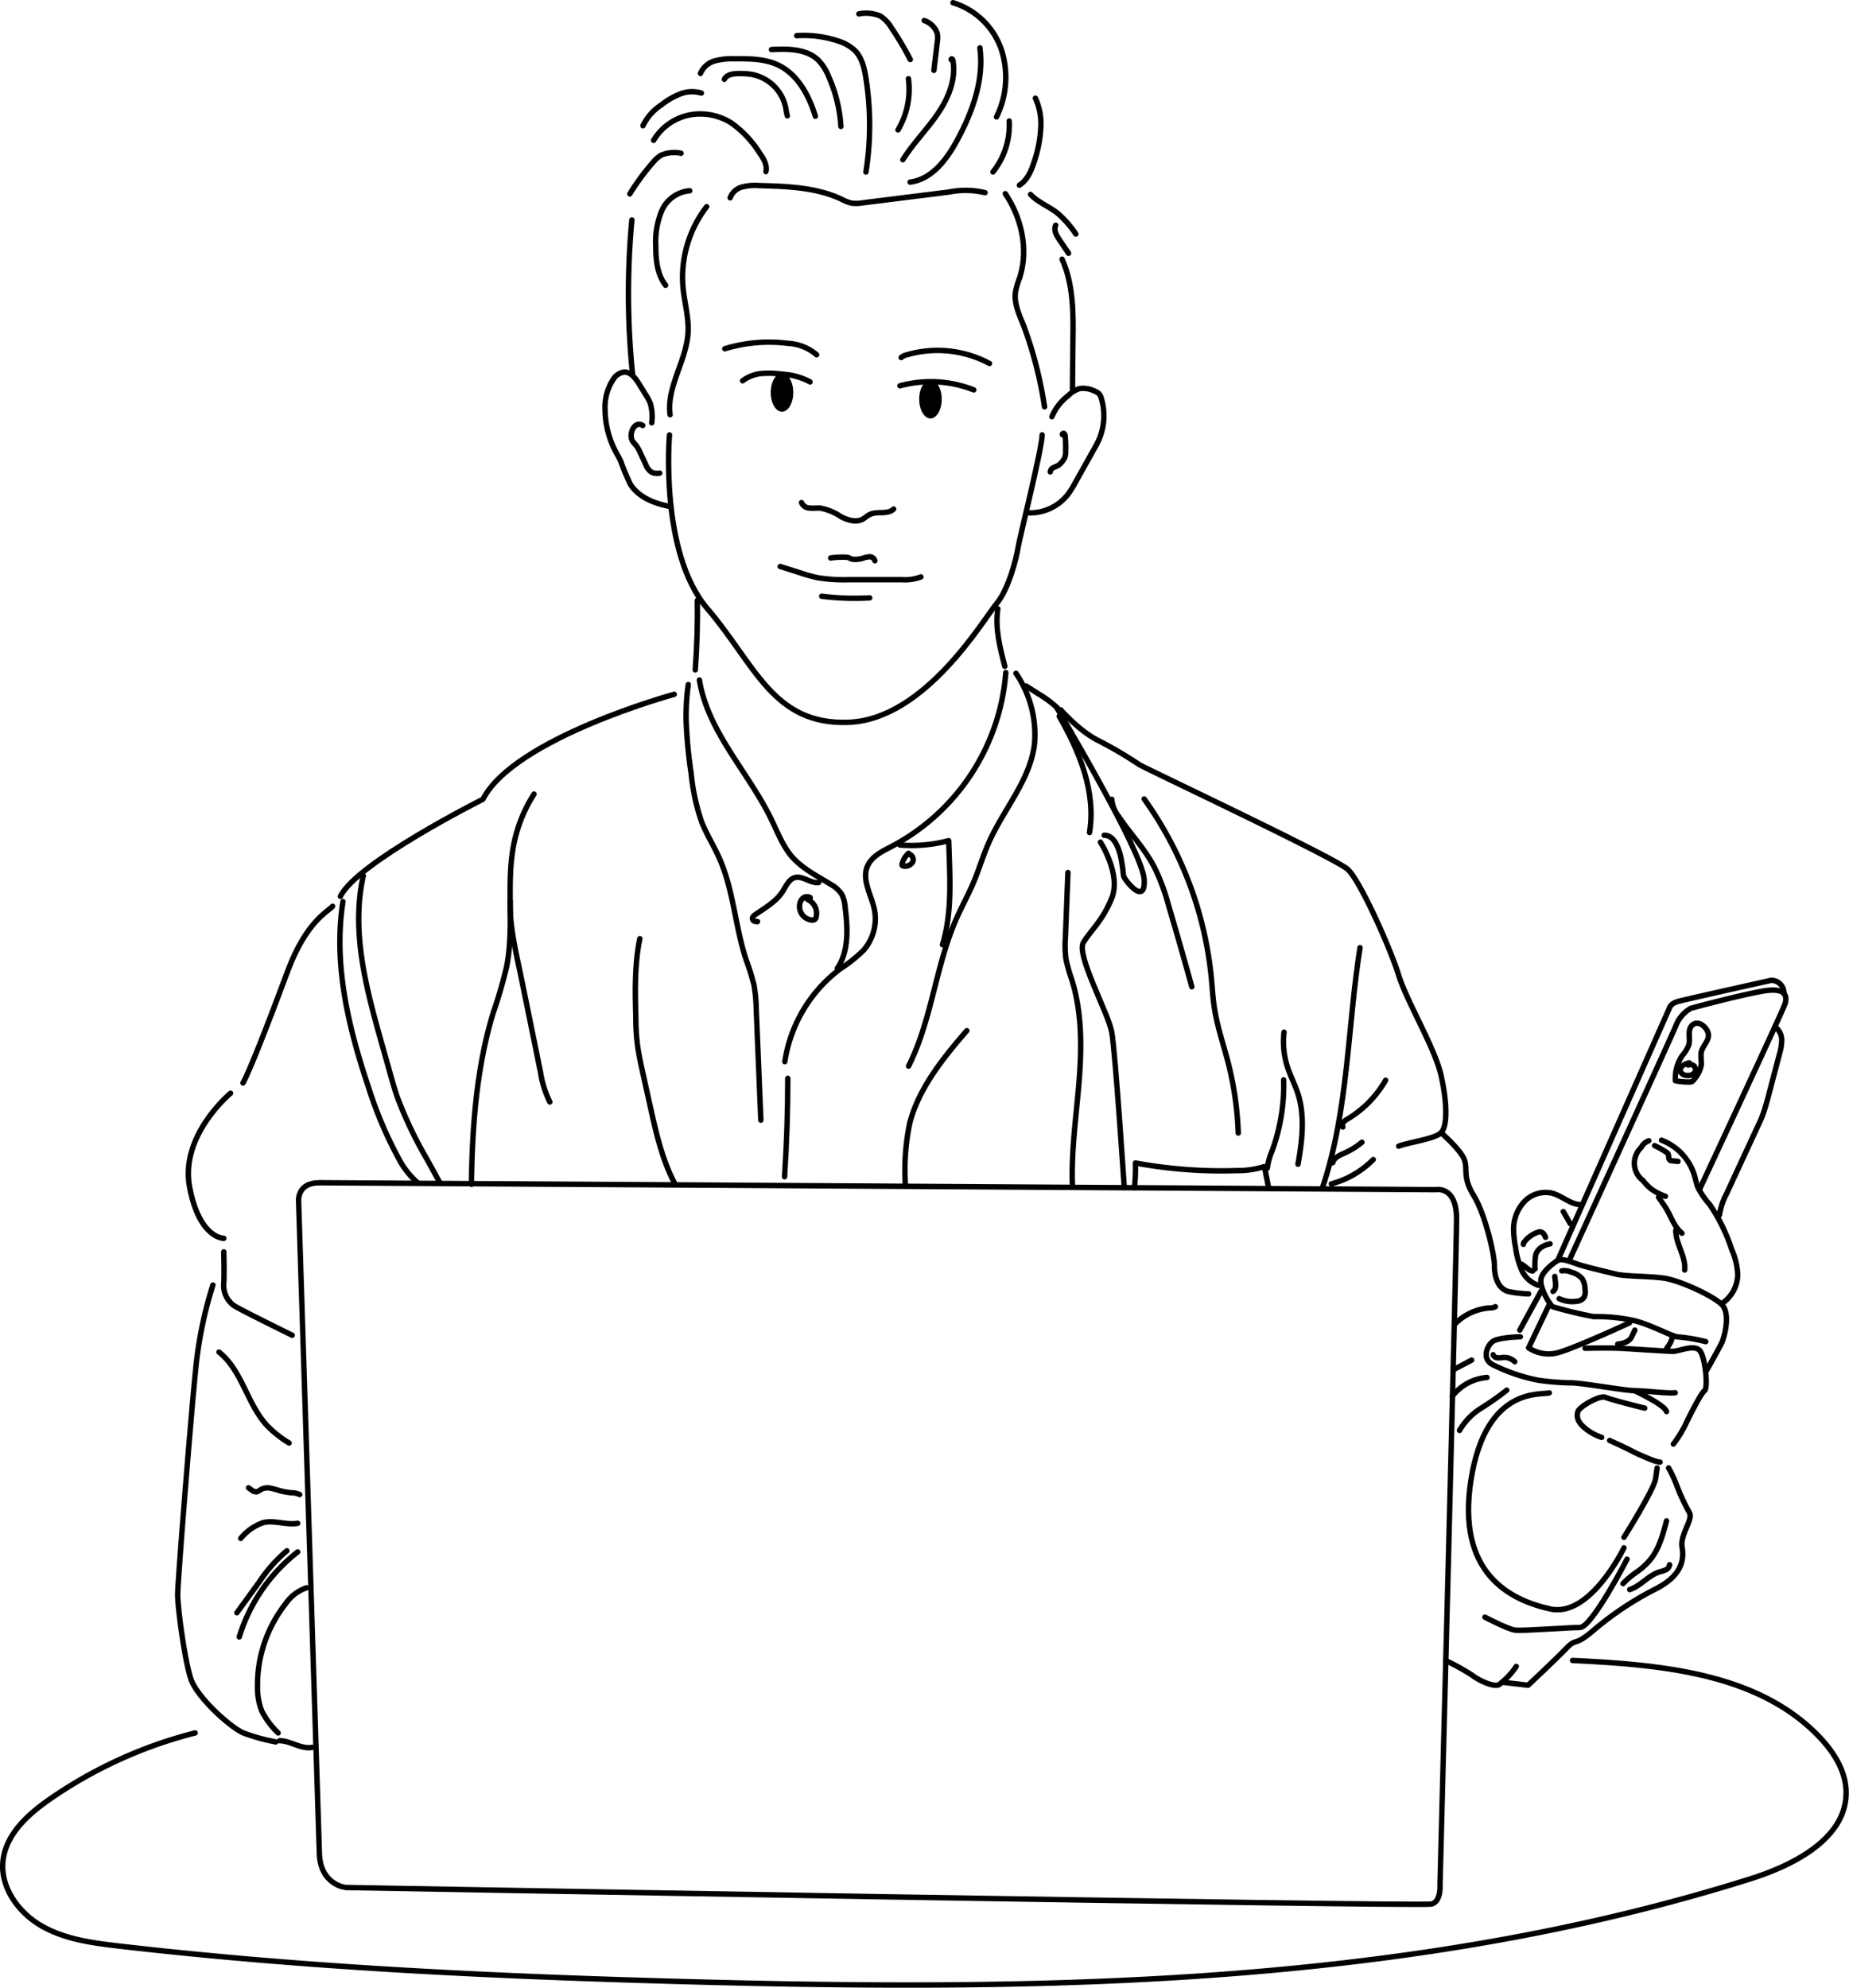 <svg xmlns="http://www.w3.org/2000/svg" viewBox="0 0 341.64 367.29"><defs><style>.cls-1{fill:none;stroke:#000;stroke-linecap:round;stroke-linejoin:round;}</style></defs><g id="레이어_2" data-name="레이어 2"><g id="라인"><path class="cls-1" d="M59,342.12,55.17,221.86s-.25-3.32,3.83-3.32,206.3,1.28,206.3,1.28,3.83-.77,3.83,5.36-3.06,123.07-3.06,123.07.25,3.06-1.54,3.57-200.68-3.06-200.68-3.06S59,348.25,59,342.12Z"/><path class="cls-1" d="M196,131.16s3.45,4,7.09,5.75a76.81,76.81,0,0,1,7.46,4.4c1.73,1,36.2,17.23,38.49,19.34s7.85,14.55,9.39,19.53,6.7,13.41,7.85,18.58,1.15,9.38,0,10.53-5.75,1.72-7.85,2.49"/><path class="cls-1" d="M266.26,209.29s3.64,3.16,4.31,5-.39,3.16,1.72,6.6,3.83,10.82,3.83,12.93.67,4.5,2.87,4.88a22.58,22.58,0,0,0,3.45.38"/><path class="cls-1" d="M300.06,286s-6.23,12.93-13.6,11.3-17.43-6.51-14.65-23.94,13.12-15.51,14.46-16"/><path class="cls-1" d="M300.06,284.06s5.55-8.8,5.84-10.81l.28-2"/><path class="cls-1" d="M300.63,288.09s-6.51,12.63-8.71,12.63-10.63.67-12,.48-5.55-2.39-5.55-2.39"/><path class="cls-1" d="M267.14,306.84a42.69,42.69,0,0,1,4.86,2.69c1.25,1,4.12,2.3,5,1.73a13.82,13.82,0,0,0,3.16-3.35"/><path class="cls-1" d="M277.54,310.83l4.8.56s5.17-4.83,7.09-6.84,1.43-.21,5-3.31a59.37,59.37,0,0,1,11.77-7.79c4.5-2.4,5-5.17,4.6-7.57s2.11-5.07,1.34-6.41a37.75,37.75,0,0,1-2.39-5.17,24.82,24.82,0,0,0-1.44-3.06"/><path class="cls-1" d="M299.88,292.61a16.75,16.75,0,0,1,2.74-2.28,13.2,13.2,0,0,0,2.23-2.06c1.68-2,2.4-4.69,3.07-7.25"/><path class="cls-1" d="M301.12,293.71c2-.63,3.45-2.62,5.49-3.26a7,7,0,0,0,1.17-.38,1.19,1.19,0,0,0,.7-.94"/><path class="cls-1" d="M295.94,265.59A9.27,9.27,0,0,1,293,264c-1.53-1.21-1.72-2.17-1.47-3.13s4.09-3.12,5.11-2.68,6.6,1.85,7.26,2"/><path class="cls-1" d="M297.41,266.16s3.38,1.53,4.21,2,4.53,2.11,5.11,2"/><path class="cls-1" d="M280.91,247s-4,.1-5.08.86-2.1,3.26,0,4.31a33.21,33.21,0,0,0,8.43,2.87,48.51,48.51,0,0,0,6.13.48c1.91,0,9.86,1.44,11.68,1.44s6.32.57,7.46.38"/><path class="cls-1" d="M302.07,257s5.57,2.58,5.85,3.83"/><path class="cls-1" d="M292.87,249.12s4-.1,6.23,0,8.81.57,10,.57,4.11-1.43,5.07,0,1.44,6.8.77,7.28-2.68,4.5-3.55,6.32a22,22,0,0,1-2.2,3.54"/><path class="cls-1" d="M298.91,248.35s2-.09,2.58-1.34l.58-1.24"/><path class="cls-1" d="M309,247.06a4.56,4.56,0,0,1-1,2"/><path class="cls-1" d="M315.21,253.43s2.46-4.33,2.94-5.37,1.63-5.36,0-7-7.85-4.5-10.72-4.89-6.13-.28-8.52-.67c0,0-5.7-1.34-7.14-1.82s-3.26-1.27-4-.76c0,0-2.87,1.82-3.06,3.54s1.82,4.88,2.2,5a76.83,76.83,0,0,0,7.56,1.82,32,32,0,0,1,7.57.76c3.35.87,7,3,8.13,3a31.59,31.59,0,0,1,5,.86"/><path class="cls-1" d="M288.57,234.82a3.06,3.06,0,0,1,1.75.25,3.85,3.85,0,0,1,2.05,1.25,3.91,3.91,0,0,1,.5,2,2.26,2.26,0,0,1-.24,1.48,1.87,1.87,0,0,1-1.34.65,5.71,5.71,0,0,1-3.21-.49"/><path class="cls-1" d="M287.28,235.86l.12,1.09a3.39,3.39,0,0,1,0,.9,1.12,1.12,0,0,1-.45.77"/><path class="cls-1" d="M304.65,210.78a2.6,2.6,0,0,0-1.42,1.26,4,4,0,0,0,.36,6.11,10.45,10.45,0,0,0,1.42,1.48,10,10,0,0,0,2.71,1.42"/><path class="cls-1" d="M306.45,221.22l.63.91c.29.41.57.82.83,1.25.91,1.54,1.46,3.38,2.87,4.49"/><path class="cls-1" d="M309.67,227.18a2.36,2.36,0,0,0,0,.75c.24,2.31,1.83,4.42,1.61,6.73"/><path class="cls-1" d="M307,210.68a10.14,10.14,0,0,1,6.12,6.63c.19.66.31,1.34.56,2a14.41,14.41,0,0,0,2.22,3.25,32.48,32.48,0,0,1,4.06,8.3,12.83,12.83,0,0,1,1.12,4.68,6.59,6.59,0,0,1-2.89,5.3"/><path class="cls-1" d="M317.7,224.5a12.27,12.27,0,0,1,1.29-3.87l5.55-12c.48-1,1-2.1,1.36-3.19s.63-2.06.9-3.1l2-7.61a9.34,9.34,0,0,0,.41-2.51,3.06,3.06,0,0,0-1-2.29"/><path class="cls-1" d="M314,219.82s15.55-33.32,15.83-34.37.58-3.16-4.21-2.3-13.21,3.16-13.21,3.16a6.27,6.27,0,0,0-2.77,3.25c-1,2.4-19.64,43.22-19.64,43.22"/><path class="cls-1" d="M286.36,240.82l-3.92,8.23a6.72,6.72,0,0,0,5.64.83c3.26-.95,13-5.45,13-5.45"/><line class="cls-1" x1="280.81" y1="245.77" x2="284.72" y2="238.62"/><path class="cls-1" d="M287.8,232.94l20.64-46.63s.18-.86,1.55-1.25,17.26-3.92,17.26-3.92a2.33,2.33,0,0,1,2.36,2.43"/><path class="cls-1" d="M312.5,189.62c-.72.93-.15,2.29-.45,3.43a6.44,6.44,0,0,1-1.18,1.95,7.4,7.4,0,0,0-1.31,4.69,11.55,11.55,0,0,0,2.49.24,1.25,1.25,0,0,0,.61-.11,1.41,1.41,0,0,0,.38-.39,5.57,5.57,0,0,0,1.33-2.83,18,18,0,0,1-.06-2.07c.23-1.27,1.59-2.28,1.33-3.54S313.59,188.22,312.5,189.62Z"/><path class="cls-1" d="M312.12,196.38a3.18,3.18,0,0,0-1.21.51,1.06,1.06,0,0,0-.39,1.17,1.28,1.28,0,0,0,1.14.65,1.64,1.64,0,0,0,1.42-.47,1,1,0,0,0,0-1.19.91.91,0,0,0-1.14-.25"/><path class="cls-1" d="M278.4,256.87a52,52,0,0,1-4.72,3.32,11.8,11.8,0,0,0-4,4.12"/><path class="cls-1" d="M268.33,258a9.06,9.06,0,0,1,6.42-3.48"/><path class="cls-1" d="M268.53,253.09l3.39-1.78"/><path class="cls-1" d="M276.32,241.44a2.14,2.14,0,0,1-1.06.23,10,10,0,0,0-6.46,3"/><path class="cls-1" d="M284.22,237.49a5.25,5.25,0,0,1-3.09-2.88,15.81,15.81,0,0,1-1.11-4.19,17.26,17.26,0,0,1-.35-3.36,7.43,7.43,0,0,1,2-5.05,5.42,5.42,0,0,1,5.06-1.55c1.9.48,3.46,2.13,5.41,2.13"/><path class="cls-1" d="M290.14,226.11l-1.29-2.24"/><path class="cls-1" d="M283.63,234.47a12.37,12.37,0,0,1,.13-2.66,2.67,2.67,0,0,1,1.05-1.34,4.21,4.21,0,0,1,1.6-.64"/><path class="cls-1" d="M281.47,229.92a.9.9,0,0,1,.27-.56,5.44,5.44,0,0,1,2.33-1.65,1.39,1.39,0,0,1,.53-.1,1,1,0,0,1,.62.37,2.57,2.57,0,0,1,.35.65"/><path class="cls-1" d="M283.2,234.85a1.56,1.56,0,0,1-.91-.42l-1.1-.83"/><path class="cls-1" d="M305.72,211.68a16.12,16.12,0,0,1,2.07,1.16,1.1,1.1,0,0,1,.42.38,1.69,1.69,0,0,1,.12.64.68.68,0,0,0,.29.56.94.94,0,0,0,.28.06l1.14.12"/><path class="cls-1" d="M275.89,250.32a.79.79,0,0,0,.65.54,3.4,3.4,0,0,0,.9,0,2.78,2.78,0,0,1,2.44.75"/><path class="cls-1" d="M251.29,175.1c-2.33,14.8-2.15,30.13-6.93,44.33"/><path class="cls-1" d="M248.11,208.25a.83.83,0,0,1,.14-.91,2.63,2.63,0,0,1,.77-.59,19.8,19.8,0,0,0,7-7.15"/><path class="cls-1" d="M246,218.75a17.14,17.14,0,0,0,7.73-4.49"/><path class="cls-1" d="M246.25,214.84c.23-.94,1.28-1.38,2.17-1.78a13.39,13.39,0,0,0,3.22-2"/><path class="cls-1" d="M237.25,190.72a15.17,15.17,0,0,0,.71,6.65c.52,1.53,1.28,3,1.79,4.51,1.42,4.22.86,8.84.08,13.23"/><path class="cls-1" d="M237.18,199.53a35.34,35.34,0,0,1-2.12,13.09,12,12,0,0,0-.9,3.23"/><path class="cls-1" d="M211.41,147.63a68.12,68.12,0,0,1,12.41,33.07c.18,1.85.28,3.71.56,5.55.53,3.45,1.69,6.76,2.56,10.15a60.83,60.83,0,0,1,1.85,12.95"/><path class="cls-1" d="M205.42,147.68a5.93,5.93,0,0,0,1.25,3.15c2.15,3.21,4.88,6,6.66,9.49a38.48,38.48,0,0,1,2.62,7.1q2.2,7.43,4.26,14.91"/><path class="cls-1" d="M195.24,130.73s15.89,26.66,16.17,31.77-3.68,0-3.81-.64-.38-7.53-3.58-7.53"/><path class="cls-1" d="M203.33,155.61s3.87,6,2.09,10.34-3.82,5.87-5.23,8.17,4.58,13,5.23,16.6,2.31,28.71,2.31,28.71"/><path class="cls-1" d="M234.34,219.17l-.71-3.62a16.3,16.3,0,0,1-5.11.75,87.77,87.77,0,0,1-18.73-1.41,32.77,32.77,0,0,1-.18,4.54"/><path class="cls-1" d="M197.32,161.23l-.47,12.1a19.63,19.63,0,0,0,.11,3.91,30.33,30.33,0,0,0,1.09,3.83c1.89,6.06,1.83,12.55,1.32,18.87s-1.44,12.64-1.22,19"/><path class="cls-1" d="M201.31,153.83c1.23-7.45-1.83-14.93-5.6-21.48"/><path class="cls-1" d="M178.64,190.44c-4.34,5-8.94,10.71-10.56,17.15a42.88,42.88,0,0,0-.8,11.21"/><path class="cls-1" d="M118.22,173.44c-1,4.83-.87,9.8-.74,14.73,0,1.6.09,3.21.29,4.8s.55,3.25.91,4.87l1.47,6.61c1.06,4.81,2.15,9.69,4.43,14.06"/><path class="cls-1" d="M124.58,128.29s-29.51,8.05-35.35,19.39c0,0-23.37,11.73-26.33,17.95"/><path class="cls-1" d="M61.46,167.45c-.86,1-4.88,2.77-8.33,12.06s-7,18.38-8.23,20.59"/><path class="cls-1" d="M42.6,202s-9.38,7.76-7.57,17.33,6.32,9.48,6.32,9.48"/><path class="cls-1" d="M41.35,231.31s.1,4.31,0,5.74a4.59,4.59,0,0,0,1.92,4.22c1.53.95,10.72,5.45,10.72,5.45"/><path class="cls-1" d="M39.34,237.44a76,76,0,0,0-3.06,14.36c-.86,7.85-3.45,40.4-3.45,42.83s1.28,12.13,2.43,15.57,7.27,8.94,9.7,10a34.8,34.8,0,0,0,6,1.66"/><path class="cls-1" d="M51.39,320.2a15.26,15.26,0,0,1-3-4,11.62,11.62,0,0,1-.81-4.41,24.37,24.37,0,0,1,5.21-15.48,7.69,7.69,0,0,1,3.83-2.92"/><path class="cls-1" d="M55,286.76a31.77,31.77,0,0,0-10.79,15.7"/><path class="cls-1" d="M53,286.55a27.33,27.33,0,0,0-5.13,5.8L43.77,298"/><path class="cls-1" d="M51.68,321.64c2,0,3.94,1.62,6,1.23"/><path class="cls-1" d="M55,281.47c-2.09.36-4.26-.62-6.33-.14a9.28,9.28,0,0,0-4.19,2.93"/><path class="cls-1" d="M55.37,276.16a3.23,3.23,0,0,0-1.47-.33,12.87,12.87,0,0,1-2.31-.42,14.85,14.85,0,0,0-1.71-.45,2.59,2.59,0,0,0-1.71.28,2.31,2.31,0,0,1-.73.41,1.39,1.39,0,0,1-1-.37l-.52-.37"/><path class="cls-1" d="M40.46,249.83c4.26,3.36,5.17,9.52,8.83,13.52a19.88,19.88,0,0,0,4.13,3.28"/><path class="cls-1" d="M63.37,166.59c-1.82,11.51,1,23.24,4.71,34.29A74.69,74.69,0,0,0,73.63,214a15.1,15.1,0,0,0,3.58,4.57"/><path class="cls-1" d="M67.13,161.81c-2.32,10.27.55,20.91,3.4,31l1.59,5.65c.4,1.43.81,2.87,1.3,4.28a75.15,75.15,0,0,0,5.49,11.49l2.36,4.3"/><path class="cls-1" d="M98.67,146.73A26.91,26.91,0,0,0,95,155.67c-1.58,7.52.1,15.43-1.4,23a88.37,88.37,0,0,1-2.5,8.57c-3.09,10.19-3.84,21-4,31.59"/><path class="cls-1" d="M94.26,166.48c-.11,4.85,1.15,9.76,2.12,14.51l3.49,17.13a18.88,18.88,0,0,0,1.72,5.49"/><path class="cls-1" d="M36.06,320.2A82.85,82.85,0,0,0,9.27,332.39c-4.08,2.82-8.2,6.54-8.72,11.48s2.93,9.62,7.25,12.06,9.41,3.1,14.34,3.67c34.63,4,69.48,5.6,104.32,6.55,66.27,1.81,133.79.93,197-19,8.22-2.59,17.93-7.65,17.64-16.27-.13-3.76-2.3-7.16-4.89-9.89-11.26-11.86-29.32-13.4-45.65-14.18"/><path class="cls-1" d="M123.7,80.36s-1.88,21.74,7,32.1,12.09,21.59,26.19,21,24.9-19.14,27.21-21.87,3.74-8.64,4-10.37,4.46-18.42,4.46-20.87"/><path class="cls-1" d="M194.36,77a9.36,9.36,0,0,1,3-3.88,5.06,5.06,0,0,1,2.11-1.32,4.66,4.66,0,0,1,2.71.44,2.4,2.4,0,0,1,.91.54,2.24,2.24,0,0,1,.41.85,11.22,11.22,0,0,1-.46,7.64,21.36,21.36,0,0,1-1,1.9l-3.36,6a18.69,18.69,0,0,1-1.35,2.17,8.92,8.92,0,0,1-7.12,3.43"/><path class="cls-1" d="M196.32,80.33c-.11-.13.12-.32.27-.24a.54.54,0,0,1,.21.44,19.42,19.42,0,0,1,.1,2.64,3.57,3.57,0,0,1-.2,1.46,3.53,3.53,0,0,1-.52.76,3,3,0,0,1-.64.6c-.28.18-.62.26-.92.43a.93.93,0,0,0-.56.78"/><path class="cls-1" d="M120.42,78.12a8.76,8.76,0,0,0-.27-3.61,8.57,8.57,0,0,0-.83-1.55l-1.27-2.06c-.64-1-1.49-2.18-2.7-2.15a2.77,2.77,0,0,0-2,1.28,9.39,9.39,0,0,0-1.55,5.77,17,17,0,0,0,1.95,7.64c.31.58.65,1.15.93,1.75a44.19,44.19,0,0,0,1.77,4.25c1.5,2.43,4.42,3.58,7.22,4.12"/><path class="cls-1" d="M118.76,78.62a1.11,1.11,0,0,0-1.32,0,2.16,2.16,0,0,0-.72,1.2,2.23,2.23,0,0,0,.11,1.63,6,6,0,0,0,.65.78,6.4,6.4,0,0,1,.83,1.46l1,2.13a2.82,2.82,0,0,0,1.13,1.46,2.77,2.77,0,0,0,1.46.15"/><path class="cls-1" d="M116.75,40.65a147.25,147.25,0,0,0,.14,28.63"/><path class="cls-1" d="M190.41,35.93c1.4,1.48,3.41,2.21,5,3.47a18.77,18.77,0,0,1,3.37,3.84"/><path class="cls-1" d="M195.06,41.62c-.43.85.12,1.84.65,2.63l1.72,2.54"/><path class="cls-1" d="M196.24,47.89c2.11,4.71,2.1,10.06,2,15.22l-.08,8.76"/><path class="cls-1" d="M188.35,34.22c1.47-.93,2.2-2.66,2.73-4.32a22.89,22.89,0,0,0,1.23-6.38,11.36,11.36,0,0,0-1-5.38"/><path class="cls-1" d="M184.13,21.6A16.55,16.55,0,0,0,185,9.1,13.69,13.69,0,0,0,176.08.5"/><path class="cls-1" d="M172.56,13l.61-5.16a4.62,4.62,0,0,0,0-1.7,3.84,3.84,0,0,0-2.41-2.34"/><path class="cls-1" d="M168.19,11a55.72,55.72,0,0,0-3.51-5.91,6.37,6.37,0,0,0-2.05-2.14,6.75,6.75,0,0,0-3.94-.38"/><path class="cls-1" d="M127.44,35.25a6.17,6.17,0,0,0-5.17,3.7,14.87,14.87,0,0,0-1.1,6.55c0,2.53.26,5.22,1.81,7.21"/><path class="cls-1" d="M141.52,31.71c.28-1.23-.45-2.43-1.18-3.46a19.57,19.57,0,0,0-5.2-5.52,10.71,10.71,0,0,0-7.88-1.46,10,10,0,0,0-6.49,4.66"/><path class="cls-1" d="M145.48,21.4A8.73,8.73,0,0,1,145.2,20a7.89,7.89,0,0,0-6.29-6.25,14.43,14.43,0,0,0-2.07-.16c-1.13,0-2.5.06-3,1.06"/><path class="cls-1" d="M150.65,21.47c-1.17-3.83-3.24-7.71-6.85-9.44-2.48-1.18-5.35-1.19-8.1-1.17a12.23,12.23,0,0,0-3.62.39,4,4,0,0,0-2.65,2.32"/><path class="cls-1" d="M155.37,23.36A26.46,26.46,0,0,0,153.05,14a9.07,9.07,0,0,0-1.86-2.89C149,9,145.59,9,142.55,9.16"/><path class="cls-1" d="M160,31.78a55.52,55.52,0,0,0,0-17.31c-.29-1.88-.74-3.85-2.09-5.18a7.85,7.85,0,0,0-3-1.7,20.17,20.17,0,0,0-7.71-1"/><path class="cls-1" d="M193,75.17a75.67,75.67,0,0,0-3.81-14.87c-.84-2.08-1.89-4.24-1.54-6.46a15.85,15.85,0,0,1,.75-2.52c1.67-5.17.39-11-2.65-15.53"/><path class="cls-1" d="M130.57,38.19a21.35,21.35,0,0,0-4.36,15c.27,2.78,1.09,5.53.92,8.33-.32,5.19-4,10-3.32,15.11"/><path class="cls-1" d="M134.91,36.55a3.24,3.24,0,0,1,2.23-2,9.53,9.53,0,0,1,3.11-.26c5.18.14,10.53.31,15.22,2.51a7.84,7.84,0,0,0,1.84.73,6.55,6.55,0,0,0,2.07-.05l16-2a15.58,15.58,0,0,1,6.63.12"/><path class="cls-1" d="M168.16,33.65c4-.49,6.77-4.18,8.69-7.72,2.84-5.25,5-11.18,4.21-17.09"/><path class="cls-1" d="M166.82,29.51c1.88-3,4.4-5.51,6.4-8.42s3.47-6.44,2.85-9.91c0-.14-.09-.31-.23-.31s-.1.29,0,.19"/><path class="cls-1" d="M183.47,31.77a13.86,13.86,0,0,0,3-9.41"/><path class="cls-1" d="M125.84,28.32a6.18,6.18,0,0,0-3.65.34A5.79,5.79,0,0,0,120.66,30a42.88,42.88,0,0,0-4.29,5.83"/><path class="cls-1" d="M129.59,17.2a6,6,0,0,0-3.91.16,13.3,13.3,0,0,0-3.44,2,9.55,9.55,0,0,0-3.44,3.87"/><path class="cls-1" d="M165.93,24a14.81,14.81,0,0,0,1.92-9.45"/><path class="cls-1" d="M166.51,66.06a2.26,2.26,0,0,1,.94-.47,20.33,20.33,0,0,1,15.38,1.57"/><path class="cls-1" d="M150.89,65.55a8.89,8.89,0,0,0-5.31-2.11,28,28,0,0,0-11.66,1"/><path class="cls-1" d="M149.68,70.57a12.1,12.1,0,0,0-5.07-1.42,17.66,17.66,0,0,0-3.84-.14,6.88,6.88,0,0,0-3.56,1.35"/><path class="cls-1" d="M166.28,71.29a21.68,21.68,0,0,1,13.64.75"/><ellipse cx="171.92" cy="73.76" rx="2.08" ry="3.56"/><ellipse cx="144.49" cy="72.52" rx="2.08" ry="3.56"/><path class="cls-1" d="M148.1,92.87a1.65,1.65,0,0,0,1.47,1c.63.07,1.27,0,1.91,0a10,10,0,0,1,3.89,1.59c1.25.65,2.79,1.13,4,.48.47-.25.86-.65,1.35-.88,1.38-.66,3.29.08,4.4-1"/><path class="cls-1" d="M144.16,104.67l3.4,1.08a30.71,30.71,0,0,0,3.53,1,30.24,30.24,0,0,0,5.79.36h9.75a8.33,8.33,0,0,0,3.52-.51"/><path class="cls-1" d="M151.83,110.17a48.58,48.58,0,0,0,8.86.3"/><path class="cls-1" d="M153.48,103.1a14.87,14.87,0,0,1,2.75-.14,1.58,1.58,0,0,1,.53.07c.15.06.29.15.45.21a2.06,2.06,0,0,0,.78.12,5.33,5.33,0,0,0,1.37-.19,4.47,4.47,0,0,1,1.29-.29,1,1,0,0,1,1,.73"/><path class="cls-1" d="M128.85,110.94c.06,4.28-.07,8.57-.39,12.84"/><path class="cls-1" d="M185.84,124.27a39.72,39.72,0,0,1-21,32.08c-1.79.93-3.8,1.88-4.58,3.74-1.06,2.56.77,5.32,1.31,8a8.86,8.86,0,0,1-2,7.48,26.27,26.27,0,0,1-4.32,3.45,26.41,26.41,0,0,0-10.24,17.15"/><path class="cls-1" d="M145.56,199.25q0,9.1-.6,18.18"/><path class="cls-1" d="M166.29,156.14a26.77,26.77,0,0,0,9-.81l.09,2.55c.2,5.6.39,11.32-1.24,16.68"/><path class="cls-1" d="M187.72,124.41a20.1,20.1,0,0,1,3.41,13.2c-.85,6.6-5.67,11.9-8.39,18-1.13,2.54-1.9,5.22-3,7.77-.88,2-1.95,4-2.86,6-4,8.84-4.64,18.93-9,27.61"/><path class="cls-1" d="M129.23,125.65c1.56,9.66,9.15,17.1,13.37,25.92,1.07,2.23,2,4.6,3.53,6.5,1.93,2.32,4.72,3.72,7.3,5.3a5.75,5.75,0,0,1,2.12,1.91,6,6,0,0,1,.59,2.23c.49,3.89.76,8.15-1.42,11.41"/><path class="cls-1" d="M151.29,163.06c-1.51.24-2.95-1.31-4.43-.9-1.13.32-1.63,1.59-2.26,2.57-1.19,1.86-3.2,3-5,4.23-.32.21-.68.55-.55.92s.56.4.92.41"/><path class="cls-1" d="M127.17,126.49a42.39,42.39,0,0,0-.39,6.76,87.69,87.69,0,0,0,.93,9.7,38.75,38.75,0,0,0,1.92,8.88c.9,2.31,2.25,4.42,3.26,6.69,2.64,5.91,2.93,12.59,4.94,18.73a45.66,45.66,0,0,1,1.47,4.7,27.47,27.47,0,0,1,.43,4.53l.85,20.49"/><path class="cls-1" d="M149.71,165.86a1.15,1.15,0,0,0-1.36.11,1.9,1.9,0,0,0-.61,1.31,2.5,2.5,0,0,0,2.39,2.73.77.77,0,0,0,.42-.13.74.74,0,0,0,.24-.42,2.82,2.82,0,0,0-1.6-3.28"/><path class="cls-1" d="M167.87,157.67a3.78,3.78,0,0,0-1.17,1.9.37.37,0,0,0,0,.34.38.38,0,0,0,.27.12,1.61,1.61,0,0,0,1.69-.8c.27-.62-.24-1.49-.9-1.39"/><path class="cls-1" d="M185.66,123.12c-.91-3.48-1.83-7.08-1.29-10.64"/><path class="cls-1" d="M195.38,130.82a19.76,19.76,0,0,0-3.44-2.57l-2.35-1.5"/></g></g></svg>